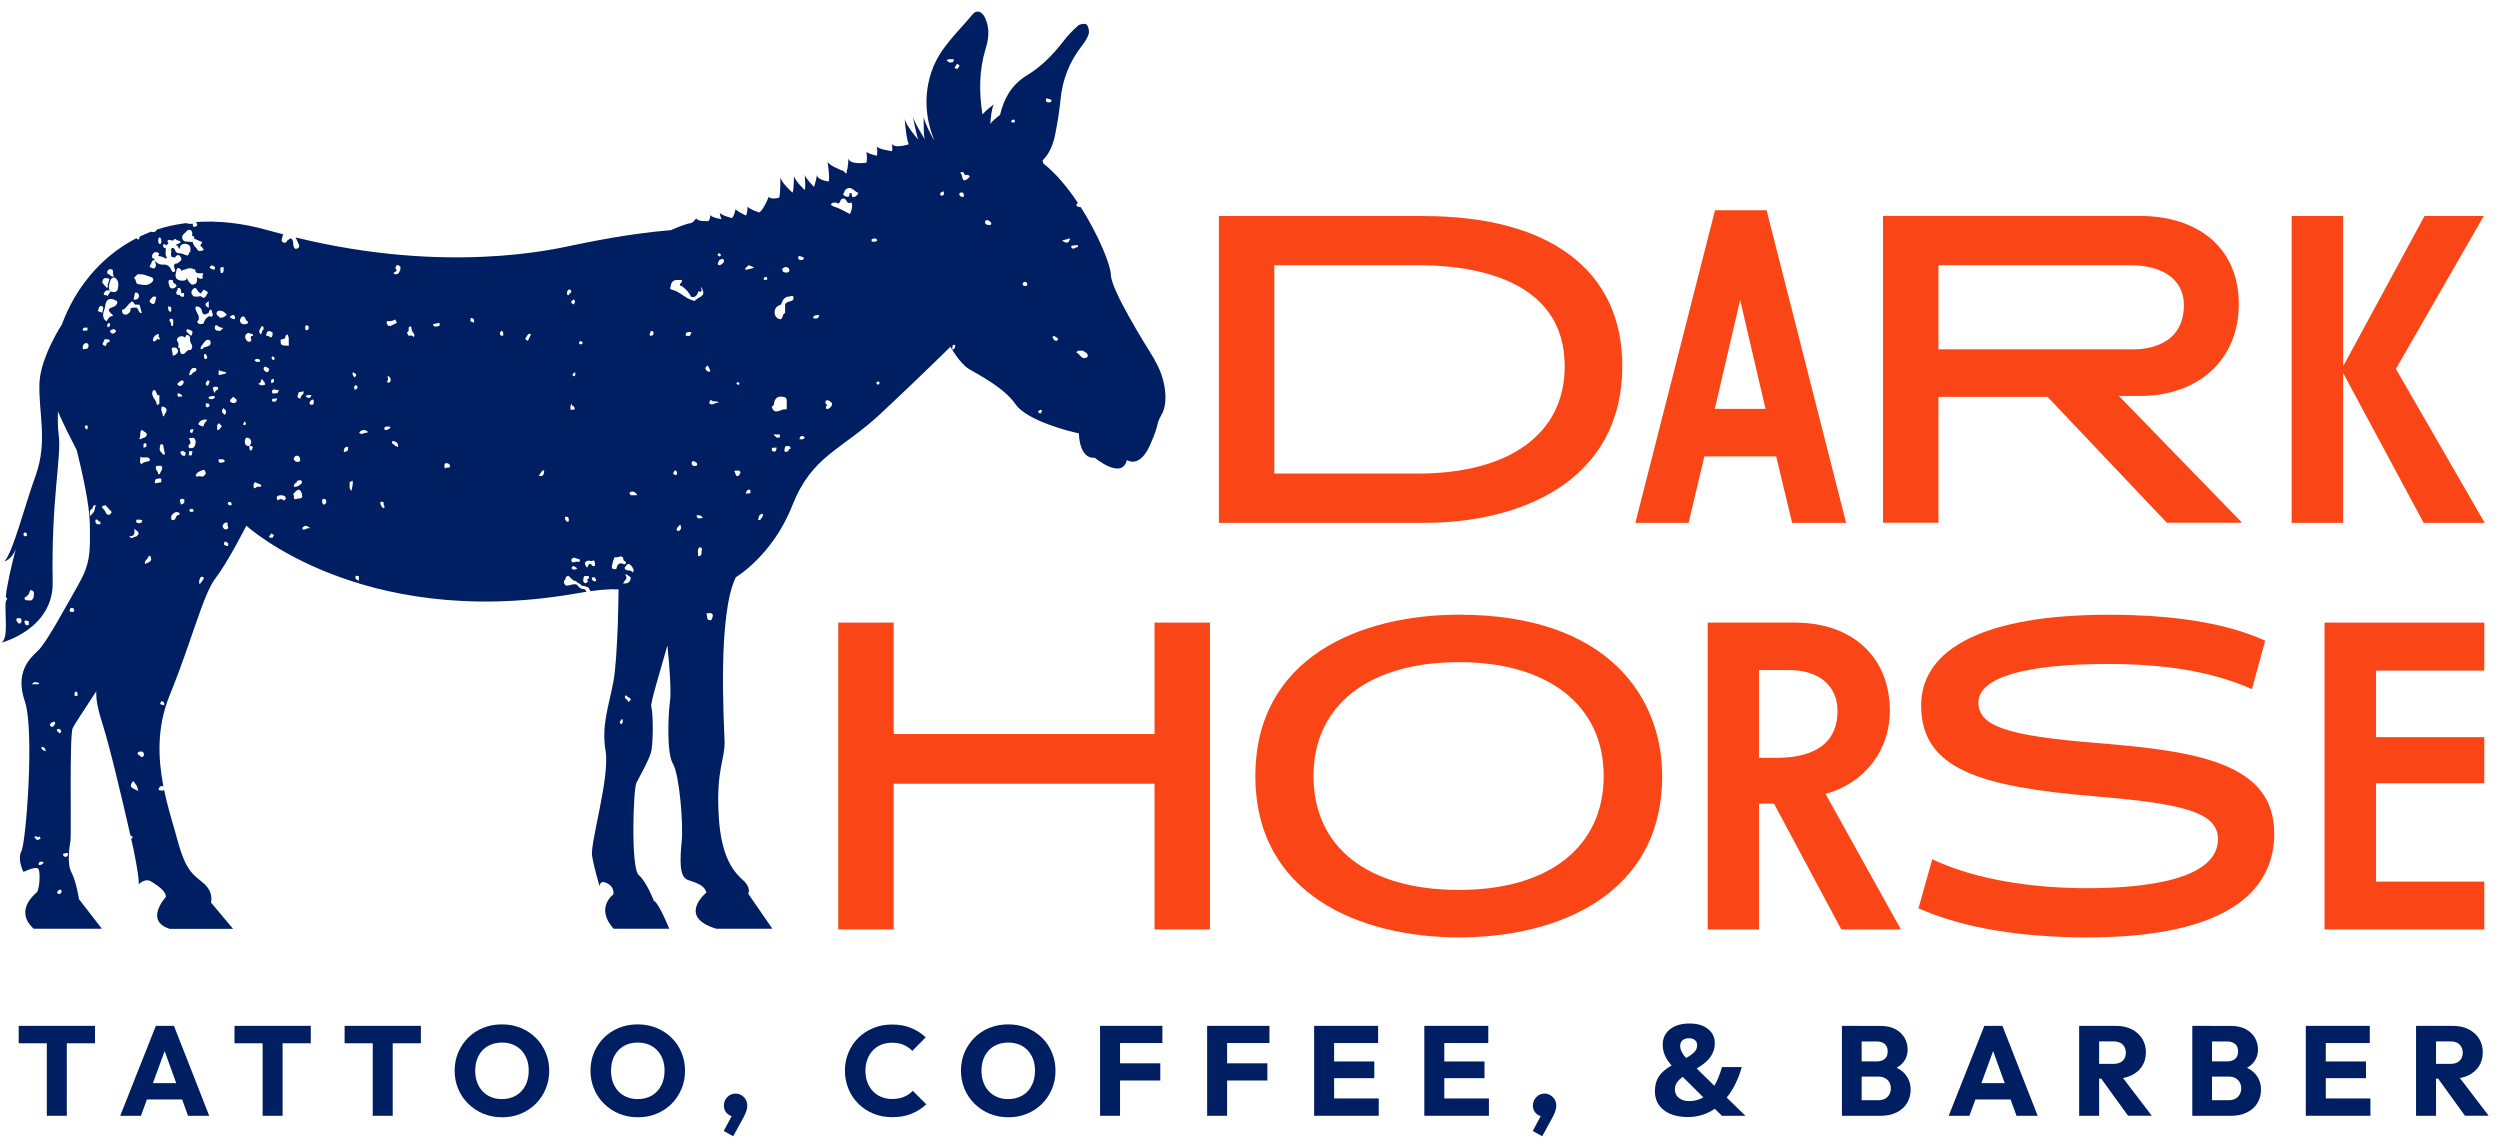 <svg xmlns="http://www.w3.org/2000/svg" width="159" height="73" viewBox="0 0 159 73" fill="none"><g clip-path="url(#clip0_3181_339)"><path d="M90.562 13.739H77.522V33.253H90.587C96.673 33.253 103.177 30.633 103.177 23.273C103.177 17.212 98.578 13.743 90.562 13.743V13.739ZM81.047 16.866H90.168C93.662 16.866 99.515 17.706 99.515 23.301C99.515 27.574 96.022 30.118 90.168 30.118H81.047V16.87V16.866Z" fill="#FA4616"></path><path d="M112.351 13.373H109.074L104.009 33.253H107.394L108.399 29.029H112.966L113.979 33.253H117.412L112.355 13.373H112.351ZM112.282 26.002H109.062L110.674 19.077L112.286 26.002H112.282Z" fill="#FA4616"></path><path d="M134.762 25.182H136.101C139.867 25.182 142.388 22.838 142.388 19.345C142.388 15.853 139.912 13.734 136.077 13.734H119.759V33.248H123.285V25.242H130.227L137.813 33.248H142.597L134.762 25.182ZM123.285 16.866H135.461C137.608 16.866 138.895 17.814 138.895 19.402C138.895 22.014 136.458 22.219 135.711 22.219H123.285V16.866Z" fill="#FA4616"></path><path d="M158.026 33.253H154.143L149.025 23.727V33.253H145.749V13.739H149.025V23.293L154.199 13.739H157.966L152.378 23.462L158.026 33.253Z" fill="#FA4616"></path><path d="M76.955 39.599V59.113H73.429V49.845H56.838V59.113H53.313V39.599H56.838V46.685H73.429V39.599H76.955Z" fill="#FA4616"></path><path d="M92.797 39.094C86.534 39.094 79.841 41.795 79.841 49.356C79.841 56.916 86.534 59.617 92.797 59.617C99.06 59.617 105.714 56.924 105.714 49.356C105.714 44.4 102.321 39.094 92.797 39.094ZM92.797 56.599C86.992 56.599 83.539 53.889 83.539 49.356C83.539 44.822 87.089 42.113 92.797 42.113C98.506 42.113 101.995 44.89 101.995 49.356C101.995 53.821 98.554 56.599 92.797 56.599Z" fill="#FA4616"></path><path d="M116.101 50.492C118.57 49.817 120.194 47.747 120.194 45.21C120.194 41.802 117.83 39.599 114.164 39.599H108.608V59.113H111.876V51.107H112.825L117.106 59.113H120.897L116.105 50.492H116.101ZM111.876 42.618H113.798C115.687 42.618 116.865 43.615 116.865 45.21C116.865 47.686 114.755 48.197 112.99 48.197H111.876V42.618Z" fill="#FA4616"></path><path d="M144.644 52.997C144.644 57.33 140.536 59.617 132.761 59.617C128.544 59.617 125.01 59.034 122.273 57.88L122.015 57.772L122.888 54.653L123.229 54.801C125.682 55.891 129.067 56.489 132.761 56.489C136.455 56.489 141.062 55.947 141.062 53.362C141.062 51.59 138.602 51.091 133.095 50.633C126.019 50.034 122.184 48.945 122.184 44.877C122.184 41.151 126.417 39.098 134.104 39.098C138.196 39.098 141.464 39.62 143.808 40.637L144.065 40.745L143.225 43.832L142.883 43.684C140.54 42.703 137.661 42.229 134.075 42.229C128.753 42.229 125.826 43.101 125.826 44.681C125.826 46.176 127.639 46.795 133.288 47.249C139.724 47.763 144.64 48.519 144.64 52.997H144.644Z" fill="#FA4616"></path><path d="M151.116 42.65V46.882H158.002V49.817H151.116V56.071H158.002V59.113H147.84V39.599H158.002V42.65H151.116Z" fill="#FA4616"></path><path d="M1.189 66.353V65.244H6.042V66.353H1.189ZM2.978 70.963V65.324H4.249V70.963H2.978Z" fill="#001E62"></path><path d="M7.646 70.963L9.913 65.244H11.063L13.306 70.963H11.959L10.243 66.216H10.705L8.964 70.963H7.646ZM8.932 69.926V68.889H12.052V69.926H8.932Z" fill="#001E62"></path><path d="M14.914 66.353V65.244H19.766V66.353H14.914ZM16.703 70.963V65.324H17.973V70.963H16.703Z" fill="#001E62"></path><path d="M21.917 66.353V65.244H26.769V66.353H21.917ZM23.706 70.963V65.324H24.976V70.963H23.706Z" fill="#001E62"></path><path d="M31.939 71.059C31.505 71.059 31.107 70.983 30.745 70.834C30.383 70.685 30.061 70.472 29.784 70.203C29.511 69.934 29.294 69.62 29.145 69.258C28.992 68.901 28.916 68.511 28.916 68.097C28.916 67.683 28.992 67.285 29.145 66.931C29.298 66.578 29.507 66.264 29.776 65.995C30.045 65.73 30.363 65.52 30.729 65.372C31.095 65.223 31.492 65.151 31.923 65.151C32.353 65.151 32.743 65.223 33.108 65.372C33.474 65.52 33.792 65.73 34.065 65.995C34.339 66.26 34.552 66.574 34.7 66.935C34.853 67.293 34.93 67.683 34.93 68.105C34.93 68.527 34.853 68.909 34.7 69.266C34.548 69.624 34.339 69.938 34.069 70.207C33.8 70.472 33.482 70.685 33.117 70.834C32.751 70.987 32.361 71.059 31.939 71.059ZM31.923 69.902C32.264 69.902 32.562 69.825 32.819 69.677C33.076 69.524 33.273 69.315 33.414 69.041C33.555 68.768 33.627 68.455 33.627 68.097C33.627 67.828 33.587 67.582 33.507 67.365C33.426 67.148 33.309 66.959 33.157 66.799C33.004 66.638 32.827 66.517 32.618 66.433C32.409 66.349 32.18 66.308 31.927 66.308C31.585 66.308 31.288 66.381 31.03 66.529C30.773 66.678 30.576 66.887 30.435 67.152C30.294 67.422 30.222 67.735 30.222 68.097C30.222 68.366 30.262 68.611 30.343 68.832C30.423 69.053 30.54 69.246 30.689 69.403C30.837 69.564 31.018 69.685 31.227 69.773C31.436 69.861 31.669 69.902 31.923 69.902Z" fill="#001E62"></path><path d="M40.578 71.059C40.143 71.059 39.745 70.983 39.383 70.834C39.022 70.685 38.7 70.472 38.423 70.203C38.149 69.934 37.932 69.62 37.784 69.258C37.635 68.897 37.554 68.511 37.554 68.097C37.554 67.683 37.631 67.285 37.784 66.931C37.936 66.574 38.145 66.264 38.415 65.995C38.684 65.73 39.002 65.52 39.367 65.372C39.733 65.223 40.131 65.151 40.561 65.151C40.992 65.151 41.382 65.223 41.747 65.372C42.113 65.52 42.431 65.73 42.704 65.995C42.977 66.26 43.191 66.574 43.339 66.935C43.492 67.293 43.568 67.683 43.568 68.105C43.568 68.519 43.492 68.909 43.339 69.266C43.187 69.624 42.977 69.938 42.708 70.207C42.439 70.472 42.121 70.685 41.755 70.834C41.389 70.987 41 71.059 40.578 71.059ZM40.561 69.902C40.903 69.902 41.201 69.825 41.458 69.677C41.715 69.524 41.912 69.315 42.053 69.041C42.194 68.768 42.266 68.455 42.266 68.097C42.266 67.828 42.226 67.582 42.145 67.365C42.065 67.148 41.948 66.959 41.796 66.799C41.643 66.638 41.466 66.517 41.257 66.433C41.048 66.349 40.819 66.308 40.565 66.308C40.224 66.308 39.926 66.381 39.669 66.529C39.412 66.678 39.215 66.887 39.074 67.152C38.933 67.422 38.861 67.735 38.861 68.097C38.861 68.366 38.901 68.611 38.981 68.832C39.062 69.053 39.178 69.246 39.327 69.403C39.476 69.564 39.657 69.685 39.866 69.773C40.075 69.861 40.308 69.902 40.561 69.902Z" fill="#001E62"></path><path d="M46.028 71.932L46.619 70.831L46.985 70.726C46.945 70.807 46.901 70.875 46.848 70.923C46.792 70.975 46.732 71 46.663 71C46.507 71 46.362 70.935 46.233 70.807C46.105 70.678 46.04 70.513 46.04 70.32C46.04 70.111 46.113 69.93 46.253 69.778C46.398 69.625 46.575 69.553 46.784 69.553C46.985 69.553 47.158 69.625 47.307 69.774C47.455 69.922 47.528 70.103 47.528 70.32C47.528 70.409 47.512 70.505 47.48 70.622C47.447 70.734 47.383 70.883 47.287 71.068L46.631 72.266L46.032 71.932H46.028Z" fill="#001E62"></path><path d="M56.743 71.052C56.316 71.052 55.919 70.98 55.557 70.831C55.191 70.683 54.873 70.474 54.6 70.204C54.327 69.935 54.114 69.621 53.965 69.26C53.816 68.898 53.736 68.512 53.736 68.098C53.736 67.684 53.812 67.294 53.965 66.936C54.117 66.579 54.327 66.265 54.596 66C54.865 65.735 55.183 65.53 55.549 65.381C55.914 65.232 56.308 65.16 56.734 65.16C57.189 65.16 57.591 65.232 57.945 65.377C58.298 65.522 58.608 65.723 58.873 65.976L58.021 66.836C57.868 66.675 57.687 66.547 57.474 66.454C57.261 66.362 57.016 66.318 56.734 66.318C56.485 66.318 56.256 66.358 56.051 66.442C55.842 66.527 55.665 66.647 55.517 66.804C55.368 66.961 55.251 67.15 55.167 67.371C55.082 67.592 55.042 67.837 55.042 68.098C55.042 68.359 55.082 68.613 55.167 68.834C55.251 69.055 55.368 69.244 55.517 69.4C55.665 69.557 55.842 69.678 56.051 69.766C56.26 69.855 56.485 69.895 56.734 69.895C57.028 69.895 57.281 69.851 57.494 69.758C57.711 69.666 57.896 69.541 58.053 69.376L58.913 70.237C58.64 70.49 58.322 70.691 57.969 70.835C57.615 70.98 57.205 71.052 56.743 71.052Z" fill="#001E62"></path><path d="M64.139 71.059C63.705 71.059 63.307 70.983 62.945 70.834C62.583 70.685 62.261 70.472 61.984 70.203C61.711 69.934 61.494 69.62 61.345 69.258C61.196 68.897 61.116 68.511 61.116 68.097C61.116 67.683 61.192 67.285 61.345 66.931C61.498 66.578 61.707 66.264 61.976 65.995C62.245 65.73 62.563 65.52 62.929 65.372C63.295 65.223 63.693 65.151 64.123 65.151C64.553 65.151 64.943 65.223 65.309 65.372C65.674 65.52 65.992 65.73 66.266 65.995C66.539 66.26 66.752 66.574 66.901 66.935C67.053 67.293 67.13 67.683 67.13 68.105C67.13 68.519 67.053 68.909 66.901 69.266C66.748 69.624 66.539 69.938 66.269 70.207C66 70.472 65.683 70.685 65.317 70.834C64.951 70.987 64.561 71.059 64.139 71.059ZM64.123 69.902C64.465 69.902 64.762 69.825 65.019 69.677C65.277 69.524 65.474 69.315 65.614 69.041C65.755 68.768 65.827 68.455 65.827 68.097C65.827 67.828 65.787 67.582 65.707 67.365C65.626 67.148 65.51 66.959 65.357 66.799C65.204 66.638 65.027 66.517 64.818 66.433C64.609 66.349 64.38 66.308 64.127 66.308C63.785 66.308 63.488 66.381 63.23 66.529C62.973 66.678 62.776 66.887 62.635 67.152C62.495 67.422 62.422 67.735 62.422 68.097C62.422 68.366 62.462 68.611 62.543 68.832C62.623 69.053 62.74 69.246 62.889 69.403C63.037 69.564 63.218 69.685 63.427 69.773C63.636 69.861 63.87 69.902 64.123 69.902Z" fill="#001E62"></path><path d="M69.964 70.963V65.244H71.234V70.963H69.964ZM70.937 66.337V65.244H73.928V66.337H70.937ZM70.937 68.72V67.627H73.795V68.72H70.937Z" fill="#001E62"></path><path d="M76.774 70.963V65.244H78.044V70.963H76.774ZM77.746 66.337V65.244H80.737V66.337H77.746ZM77.746 68.72V67.627H80.605V68.72H77.746Z" fill="#001E62"></path><path d="M83.579 70.963V65.244H84.85V70.963H83.579ZM84.552 66.337V65.244H87.648V66.337H84.552ZM84.552 68.572V67.51H87.406V68.572H84.552ZM84.552 70.963V69.862H87.688V70.963H84.552Z" fill="#001E62"></path><path d="M90.587 70.963V65.244H91.857V70.963H90.587ZM91.56 66.337V65.244H94.655V66.337H91.56ZM91.56 68.572V67.51H94.414V68.572H91.56ZM91.56 70.963V69.862H94.695V70.963H91.56Z" fill="#001E62"></path><path d="M97.481 71.932L98.072 70.831L98.438 70.726C98.397 70.807 98.353 70.875 98.301 70.923C98.245 70.975 98.184 71 98.116 71C97.959 71 97.814 70.935 97.686 70.807C97.557 70.678 97.493 70.513 97.493 70.32C97.493 70.111 97.565 69.93 97.706 69.778C97.851 69.625 98.028 69.553 98.237 69.553C98.438 69.553 98.611 69.625 98.759 69.774C98.908 69.922 98.98 70.103 98.98 70.32C98.98 70.409 98.964 70.505 98.932 70.622C98.9 70.734 98.836 70.883 98.739 71.068L98.084 72.266L97.485 71.932H97.481Z" fill="#001E62"></path><path d="M111.004 70.963H109.513L109.059 70.517C108.556 70.867 107.985 71.044 107.35 71.044C106.715 71.044 106.196 70.895 105.819 70.602C105.441 70.308 105.252 69.906 105.252 69.404C105.252 69.042 105.332 68.733 105.493 68.479C105.654 68.226 105.927 67.985 106.313 67.764C106.116 67.539 105.971 67.322 105.883 67.113C105.794 66.908 105.75 66.679 105.75 66.433C105.75 66.031 105.903 65.71 106.208 65.465C106.514 65.219 106.928 65.095 107.443 65.095C107.957 65.095 108.327 65.207 108.62 65.437C108.914 65.666 109.063 65.971 109.063 66.353C109.063 66.666 108.97 66.952 108.789 67.213C108.608 67.474 108.315 67.72 107.909 67.957L109.031 69.054C109.219 68.745 109.38 68.351 109.517 67.864H110.775C110.683 68.222 110.55 68.568 110.385 68.905C110.22 69.243 110.032 69.544 109.818 69.806L111.008 70.963H111.004ZM106.522 69.287C106.522 69.512 106.606 69.693 106.775 69.83C106.944 69.962 107.165 70.031 107.431 70.031C107.764 70.031 108.062 69.95 108.331 69.79L107.017 68.483C106.864 68.6 106.743 68.72 106.655 68.849C106.566 68.974 106.522 69.122 106.522 69.287ZM107.941 66.482C107.941 66.341 107.893 66.232 107.8 66.152C107.704 66.072 107.583 66.031 107.431 66.031C107.254 66.031 107.113 66.072 107.012 66.16C106.912 66.245 106.86 66.365 106.86 66.522C106.86 66.755 106.984 67.008 107.234 67.29C107.463 67.161 107.636 67.036 107.756 66.916C107.877 66.795 107.937 66.65 107.937 66.486L107.941 66.482Z" fill="#001E62"></path><path d="M117.147 70.963V65.244H118.401V70.963H117.147ZM118.12 70.963V69.974H119.467C119.716 69.974 119.909 69.902 120.049 69.757C120.19 69.613 120.258 69.432 120.258 69.223C120.258 69.078 120.226 68.945 120.162 68.833C120.098 68.72 120.005 68.632 119.889 68.568C119.772 68.503 119.631 68.471 119.462 68.471H118.116V67.507H119.354C119.563 67.507 119.736 67.454 119.864 67.35C119.993 67.245 120.057 67.085 120.057 66.867C120.057 66.65 119.993 66.498 119.864 66.393C119.736 66.289 119.563 66.236 119.354 66.236H118.116V65.248H119.599C119.965 65.248 120.279 65.316 120.536 65.449C120.793 65.585 120.986 65.766 121.123 65.991C121.255 66.216 121.324 66.469 121.324 66.747C121.324 67.097 121.211 67.394 120.982 67.639C120.753 67.88 120.419 68.049 119.977 68.142L120.009 67.712C120.488 67.804 120.861 67.989 121.123 68.27C121.384 68.552 121.517 68.897 121.517 69.307C121.517 69.621 121.44 69.902 121.288 70.155C121.135 70.409 120.914 70.606 120.624 70.75C120.335 70.895 119.989 70.967 119.583 70.967H118.116L118.12 70.963Z" fill="#001E62"></path><path d="M123.937 70.963L126.204 65.244H127.354L129.597 70.963H128.25L126.534 66.216H126.996L125.255 70.963H123.937ZM125.223 69.926V68.889H128.343V69.926H125.223Z" fill="#001E62"></path><path d="M132.234 70.963V65.244H133.505V70.963H132.234ZM133.207 68.604V67.663H134.413C134.667 67.663 134.864 67.599 135 67.47C135.137 67.342 135.205 67.165 135.205 66.944C135.205 66.739 135.137 66.57 135.004 66.433C134.872 66.297 134.675 66.232 134.421 66.232H133.207V65.244H134.57C134.948 65.244 135.282 65.316 135.567 65.457C135.853 65.601 136.078 65.798 136.238 66.052C136.399 66.305 136.48 66.598 136.48 66.928C136.48 67.261 136.399 67.555 136.238 67.808C136.078 68.057 135.848 68.254 135.559 68.395C135.266 68.535 134.924 68.604 134.53 68.604H133.211H133.207ZM135.346 70.963L133.565 68.499L134.731 68.182L136.853 70.959H135.346V70.963Z" fill="#001E62"></path><path d="M139.43 70.963V65.244H140.684V70.963H139.43ZM140.403 70.963V69.974H141.75C141.999 69.974 142.192 69.902 142.333 69.757C142.473 69.613 142.542 69.432 142.542 69.223C142.542 69.078 142.51 68.945 142.445 68.833C142.381 68.72 142.288 68.632 142.172 68.568C142.055 68.503 141.915 68.471 141.746 68.471H140.399V67.507H141.637C141.846 67.507 142.019 67.454 142.148 67.35C142.276 67.245 142.341 67.085 142.341 66.867C142.341 66.65 142.276 66.498 142.148 66.393C142.019 66.289 141.846 66.236 141.637 66.236H140.399V65.248H141.882C142.248 65.248 142.562 65.316 142.819 65.449C143.076 65.585 143.269 65.766 143.406 65.991C143.539 66.216 143.607 66.469 143.607 66.747C143.607 67.097 143.494 67.394 143.265 67.639C143.036 67.884 142.702 68.049 142.26 68.142L142.292 67.712C142.771 67.804 143.145 67.989 143.406 68.27C143.667 68.552 143.8 68.897 143.8 69.307C143.8 69.621 143.724 69.902 143.571 70.155C143.418 70.409 143.197 70.606 142.907 70.75C142.618 70.895 142.272 70.967 141.866 70.967H140.399L140.403 70.963Z" fill="#001E62"></path><path d="M146.649 70.963V65.244H147.92V70.963H146.649ZM147.622 66.337V65.244H150.718V66.337H147.622ZM147.622 68.572V67.51H150.476V68.572H147.622ZM147.622 70.963V69.862H150.758V70.963H147.622Z" fill="#001E62"></path><path d="M153.661 70.963V65.244H154.931V70.963H153.661ZM154.633 68.604V67.663H155.84C156.093 67.663 156.29 67.599 156.426 67.47C156.563 67.342 156.631 67.165 156.631 66.944C156.631 66.739 156.563 66.57 156.43 66.433C156.298 66.297 156.101 66.232 155.848 66.232H154.633V65.244H155.996C156.374 65.244 156.708 65.316 156.993 65.457C157.279 65.601 157.504 65.798 157.665 66.052C157.825 66.305 157.906 66.598 157.906 66.928C157.906 67.257 157.825 67.555 157.665 67.808C157.504 68.057 157.275 68.254 156.985 68.395C156.692 68.535 156.35 68.604 155.956 68.604H154.638H154.633ZM156.772 70.963L154.991 68.499L156.157 68.182L158.28 70.959H156.772V70.963Z" fill="#001E62"></path><path d="M73.449 22.899C72.733 21.733 70.659 18.426 70.651 17.465C70.635 16.858 69.875 14.961 68.737 13.176H68.729C68.624 13.148 68.464 13.192 68.464 12.999C68.492 12.963 68.524 12.927 68.552 12.903C67.909 11.934 67.157 11.026 66.357 10.399L66.305 10.206C66.755 9.772 66.968 9.201 67.101 8.59C67.25 7.851 67.374 7.099 67.447 6.359C67.563 5.081 68.01 3.944 68.797 2.927C68.974 2.698 69.159 2.44 69.24 2.159C69.292 1.982 69.232 1.693 69.107 1.56C69.019 1.48 68.673 1.524 68.552 1.641C68.207 1.942 67.889 2.284 67.615 2.645C66.952 3.502 66.213 4.249 65.288 4.808C64.327 5.399 63.849 6.271 63.603 7.304C63.322 7.525 63.049 7.746 62.984 7.895C62.984 7.895 63.029 6.978 63.206 6.641C63.133 6.693 62.711 7.011 62.482 7.276C62.269 5.889 62.261 4.514 62.675 3.14C62.888 2.461 62.964 1.789 62.647 1.13C62.454 0.716 62.108 0.592 61.843 0.929C60.918 2.051 59.788 3.039 59.282 4.45C58.751 5.941 58.832 7.412 59.386 8.843V8.888C59.386 8.888 58.804 7.83 58.743 7.425C58.743 7.758 58.743 8.687 58.816 8.855C58.743 8.739 58.181 7.83 58.056 7.437C58.128 7.782 58.329 8.735 58.402 8.884C58.321 8.787 57.642 8.011 57.537 7.569C57.566 7.939 57.662 8.936 57.803 9.173C57.803 9.173 56.85 9.49 56.745 9.129V9.615C56.745 9.615 55.829 9.499 55.764 9.298C55.781 9.394 55.825 9.756 55.764 9.904C55.764 9.904 55.145 9.772 55.101 9.631C55.117 9.712 55.173 10.117 55.101 10.347C55.101 10.347 54.032 10.507 53.956 10.073C53.956 10.073 53.956 10.7 53.839 10.901C53.847 10.917 53.847 10.945 53.855 10.962C53.871 11.022 53.811 11.042 53.767 11.006C53.722 10.978 53.706 10.933 53.67 10.889C53.389 10.785 52.725 10.511 52.629 10.282C52.665 10.511 52.778 11.243 52.709 11.544C52.709 11.544 51.994 11.464 51.958 11.13C51.958 11.13 51.869 11.677 51.765 11.882C51.765 11.882 51.21 11.319 51.182 11.114C51.182 11.231 51.254 11.926 51.182 12.083C51.182 12.083 50.494 11.448 50.494 11.146C50.494 11.146 50.502 12.151 50.398 12.248C50.398 12.248 49.63 11.56 49.63 11.251C49.63 11.251 49.646 12.477 49.541 12.581C49.541 12.581 48.987 12.722 48.898 12.501C48.898 12.501 48.589 13.313 48.291 13.514C48.291 13.514 47.568 13.285 47.552 13.116C47.552 13.116 47.544 13.53 47.447 13.707C47.447 13.707 46.804 13.417 46.784 13.285C46.784 13.285 46.711 13.735 46.547 13.868C46.547 13.868 45.831 13.691 45.771 13.514C45.771 13.514 45.815 13.876 45.911 13.936C45.911 13.936 45.26 13.864 45.188 13.663C45.188 13.663 45.16 13.996 45.055 14.06C45.055 14.06 44.368 14.113 44.279 13.884C44.279 13.884 44.034 14.237 43.865 14.201C43.805 14.201 43.274 14.362 42.675 14.635C39.833 14.88 37.433 15.403 36.501 15.588C35.282 15.845 28.452 17.465 18.8 15.101C18.889 15.262 18.941 15.435 19.029 15.596C19.046 15.765 18.941 15.809 18.808 15.833C18.527 15.692 18.772 15.294 18.491 15.154C18.419 15.198 18.35 15.242 18.278 15.286C18.226 15.411 18.117 15.487 17.996 15.411C17.88 15.339 17.908 15.198 17.96 15.085C17.976 15.057 17.976 15.025 17.976 14.989C17.992 14.961 18.004 14.929 18.02 14.901C17.711 14.82 17.422 14.752 17.112 14.663C15.383 14.169 13.82 14.02 12.409 14.125C12.533 14.141 12.541 14.241 12.541 14.346C12.284 14.523 12.26 14.39 12.26 14.221C12.187 14.237 12.119 14.249 12.047 14.237C11.966 14.209 11.878 14.201 11.802 14.193C11.15 14.282 10.531 14.414 9.956 14.607V14.635C9.868 14.776 9.755 14.776 9.623 14.74L9.615 14.732C9.369 14.828 9.128 14.933 8.891 15.041C8.883 15.122 8.839 15.19 8.795 15.254C8.758 15.218 8.722 15.182 8.678 15.15C6.322 16.36 4.742 18.442 3.938 20.628C3.4 21.492 2.543 23.08 2.507 24.43C2.455 26.267 3.038 28.084 2.278 30.21C1.518 32.329 0.823 35.134 0.284 35.697C0.284 35.697 0.726 35.608 1.008 34.921C0.972 35.054 0.654 36.199 0.425 37.489C0.397 37.658 0.381 37.835 0.373 38.008C0.566 38.024 0.373 38.177 0.365 38.265V38.281C0.365 38.281 0.365 38.297 0.381 38.309C0.373 38.309 0.365 38.318 0.352 38.318C0.324 39.463 0.521 40.576 0.095 40.874C0.095 40.874 3.412 40.018 3.351 37.011C3.247 31.746 3.934 29.001 3.729 27.618C3.677 27.22 3.669 26.701 3.685 26.171C4.011 26.922 4.445 27.795 4.883 28.639C5.229 30.034 5.687 32.071 5.711 33.261C5.747 35.203 5.747 35.862 4.927 37.285C4.107 38.715 2.961 40.874 2.403 41.396C1.84 41.915 0.956 42.799 1.583 44.616C2.202 46.441 1.655 53.595 1.362 54.134C1.08 54.672 1.494 55.456 1.494 55.456C1.494 55.456 2.234 55.094 2.419 55.235C2.596 55.376 2.515 56.594 2.338 56.754C2.153 56.923 0.919 57.936 2.137 59.066H6.479L5.024 57.188C5.024 57.188 4.847 56.051 4.545 55.484C4.244 54.922 4.421 53.816 4.485 53.455C4.545 53.093 4.405 46.742 4.626 46.3C4.766 46.019 5.534 44.881 6.125 43.961C6.097 44.471 6.222 45.118 6.531 46.079C7.01 47.57 7.89 51.352 8.296 53.137C8.376 53.165 8.465 53.225 8.429 53.278C8.421 53.314 8.384 53.33 8.34 53.35C8.429 53.712 8.481 53.969 8.501 54.057C8.598 54.56 8.891 56.007 8.811 56.256C8.811 56.256 9.201 55.814 9.615 56.063C10.021 56.32 10.551 56.654 10.551 57.044C10.551 57.044 9.148 58.559 10.796 59.074H14.821L13.418 57.398C13.418 57.398 13.611 56.77 12.983 56.208C12.356 55.645 11.838 55.52 11.271 53.374C11.042 52.51 10.68 51.433 10.435 50.223C10.374 50.327 10.222 50.275 10.073 50.231C10.117 50.098 10.161 49.958 10.346 50.002H10.39C10.057 48.266 9.956 46.28 10.78 44.25C12.22 40.713 12.915 37.791 13.711 36.77C14.495 35.745 15.669 33.434 15.669 33.434C15.669 33.434 22.869 40.042 36.368 37.791C36.649 37.747 36.975 37.687 37.313 37.634C37.284 37.606 37.268 37.582 37.24 37.546C37.232 37.518 37.212 37.493 37.204 37.473H37.176C36.963 37.473 36.806 37.369 36.702 37.192C36.649 37.164 36.585 37.156 36.533 37.156C36.348 37.156 36.171 37.273 35.978 37.236C35.873 37.12 35.801 36.999 35.95 36.858C35.966 36.734 36.01 36.629 36.163 36.629C36.312 36.754 36.42 36.939 36.629 36.963C36.673 36.991 36.71 37.015 36.734 37.059C36.786 37.088 36.85 37.112 36.911 37.148C36.991 37.317 37.192 37.228 37.309 37.333C37.309 37.333 37.389 37.325 37.413 37.361C37.457 37.433 37.502 37.493 37.546 37.554C37.53 37.57 37.51 37.59 37.493 37.606C38.068 37.526 38.696 37.457 39.339 37.481C39.339 37.924 39.323 38.715 39.294 39.608C39.303 39.616 39.31 39.624 39.31 39.644C39.31 39.652 39.294 39.652 39.294 39.66C39.242 41.019 39.162 42.578 39.005 43.39C38.696 45.014 38.245 46.123 38.519 47.791C38.784 49.451 37.53 53.631 37.654 54.415C37.779 55.199 38.129 56.349 38.129 56.349C38.129 56.349 38.173 56.039 38.41 56.103C38.639 56.164 39.073 56.349 39.009 56.887C39.009 56.887 37.827 57.735 39.025 59.066H42.563C42.563 59.066 41.911 57.434 41.582 57.285C41.582 57.285 41.124 56.075 40.621 55.653C40.119 55.231 40.267 50.203 40.48 49.777C40.693 49.363 41.264 48.366 41.405 47.843C41.546 47.333 41.554 45.428 41.421 44.95C41.361 44.692 41.923 42.92 42.446 41.051C42.595 42.409 42.691 44.057 42.615 44.572C42.498 45.392 42.386 47.908 42.8 48.575C43.206 49.246 43.471 52.413 43.355 53.523C43.25 54.636 43.186 55.762 43.733 55.959C44.287 56.151 44.782 56.276 44.931 56.763C44.931 56.763 43.033 58.298 45.55 59.066H49.123L47.588 56.843C47.588 56.843 47.793 56.473 47.286 56.007C46.78 55.541 45.855 54.7 45.706 51.819C45.546 48.933 46.12 48.261 46.084 47.136C46.048 46.007 45.626 39.081 46.8 36.71C46.8 36.71 49.139 35.335 50.39 32.148C51.652 28.964 53.485 28.655 56.002 26.316C58.514 23.968 60.448 22.055 60.448 22.055C60.448 22.055 61.023 23.096 61.622 23.466C62.221 23.828 63.853 24.648 64.584 25.705C65.308 26.774 68.182 27.485 68.617 27.558C68.617 27.558 68.624 29.206 69.621 29.109C69.621 29.109 71.358 30.556 71.668 29.258C71.668 29.258 72.464 29.833 73.143 28.305C73.814 26.79 73.461 27.107 73.883 26.356C74.317 25.616 74.156 24.073 73.433 22.907L73.449 22.899ZM66.611 6.263C66.707 6.279 66.795 6.323 66.876 6.359C66.868 6.464 66.832 6.52 66.751 6.508C66.663 6.508 66.538 6.536 66.522 6.392C66.514 6.331 66.514 6.231 66.611 6.259V6.263ZM1.305 39.644C1.305 39.644 1.225 39.66 1.189 39.66C1.136 39.556 0.943 39.483 1.092 39.314C1.165 39.314 1.233 39.322 1.313 39.322C1.394 39.427 1.394 39.535 1.305 39.64V39.644ZM1.498 33.981C1.506 33.812 1.615 33.864 1.699 33.908C1.699 33.968 1.707 34.033 1.707 34.093C1.611 34.109 1.494 34.137 1.494 33.977L1.498 33.981ZM1.832 39.761C1.76 39.761 1.699 39.752 1.631 39.752C1.603 39.672 1.534 39.568 1.558 39.515C1.619 39.391 1.743 39.523 1.832 39.499V39.764V39.761ZM2.141 37.968C2.113 38.092 2.045 38.173 1.928 38.197C1.804 38.153 1.627 38.233 1.567 38.092C1.514 37.968 1.699 37.968 1.735 37.879C1.868 37.799 1.868 37.65 1.928 37.526C2.238 37.562 2.149 37.783 2.141 37.968ZM5.566 20.837C5.566 20.898 5.558 20.962 5.558 21.022C5.462 21.022 5.365 21.03 5.269 21.03C5.241 20.765 5.438 20.853 5.57 20.837H5.566ZM5.55 27.296C5.55 27.296 5.498 27.304 5.47 27.312C5.442 27.252 5.41 27.18 5.382 27.119C5.514 26.995 5.583 27.031 5.583 27.208C5.566 27.236 5.554 27.268 5.546 27.296H5.55ZM5.603 22.099C5.603 22.099 5.575 22.143 5.566 22.172C5.434 22.164 5.189 22.349 5.277 21.995H5.269C5.341 21.854 5.438 21.766 5.595 21.862C5.639 21.942 5.647 22.023 5.603 22.099ZM2.471 43.43C2.471 43.43 2.487 43.466 2.487 43.474C2.479 43.49 2.471 43.502 2.451 43.519H2.037C2.153 43.306 2.318 43.402 2.471 43.43ZM2.367 53.434C2.306 53.374 2.19 53.278 2.19 53.242C2.25 53.125 2.358 53.242 2.447 53.242C2.483 53.189 2.519 53.197 2.543 53.242C2.551 53.278 2.572 53.314 2.58 53.346C2.507 53.374 2.439 53.406 2.367 53.434ZM2.455 55.014C2.455 54.733 2.616 54.785 2.789 54.845C2.708 54.978 2.604 55.03 2.455 55.014ZM2.624 47.55C2.624 47.55 2.668 47.498 2.684 47.498C2.833 47.526 2.885 47.622 2.913 47.779C2.752 47.727 2.648 47.683 2.624 47.55ZM3.171 46.131C3.207 45.954 3.339 45.91 3.496 45.902C3.496 45.946 3.504 45.99 3.504 46.043C3.416 46.139 3.355 46.36 3.171 46.131ZM3.733 46.36C3.814 46.368 3.882 46.421 3.894 46.509C3.902 46.545 3.85 46.589 3.806 46.65C3.733 46.577 3.657 46.545 3.621 46.473C3.593 46.421 3.649 46.34 3.737 46.356L3.733 46.36ZM3.741 56.859C3.661 56.843 3.617 56.779 3.653 56.71C3.669 56.658 3.733 56.606 3.794 56.586C3.874 56.557 3.926 56.622 3.918 56.702C3.902 56.791 3.846 56.863 3.741 56.863V56.859ZM4.163 54.487C4.031 54.495 4.003 54.399 4.023 54.286C4.119 54.323 4.216 54.182 4.324 54.279C4.324 54.395 4.308 54.492 4.163 54.492V54.487ZM4.445 38.9C4.417 38.768 4.437 38.655 4.606 38.663C4.65 38.663 4.73 38.76 4.722 38.796C4.706 39.001 4.553 38.9 4.449 38.9H4.445ZM4.815 44.262C4.666 44.246 4.762 44.077 4.771 43.981C4.823 43.989 4.867 44.009 4.919 44.025C4.919 44.121 5 44.298 4.815 44.262ZM17.739 24.812C17.711 24.885 17.679 24.945 17.643 25.005C17.538 25.005 17.43 25.021 17.333 25.033V25.005C17.333 25.005 17.289 24.925 17.297 24.873C17.341 24.768 17.422 24.732 17.526 24.792C17.598 24.8 17.667 24.8 17.739 24.808V24.812ZM17.253 24.37C17.245 24.254 17.192 24.105 17.401 24.097C17.474 24.258 17.418 24.342 17.253 24.37ZM17.466 22.819C17.438 22.891 17.385 22.935 17.325 22.871C17.289 22.835 17.265 22.746 17.281 22.71C17.317 22.63 17.385 22.694 17.442 22.718C17.45 22.754 17.458 22.791 17.47 22.815L17.466 22.819ZM17.341 21.151C17.325 21.267 17.369 21.396 17.224 21.468C17.136 21.408 17.048 21.336 16.923 21.352C16.951 21.07 17.072 20.962 17.337 21.151H17.341ZM16.714 20.729C16.774 20.833 16.802 20.942 16.686 21.03C16.658 21.11 16.634 21.191 16.605 21.267C16.509 21.223 16.489 21.135 16.481 21.038C16.569 20.95 16.553 20.781 16.71 20.729H16.714ZM16.28 22.827C16.368 22.843 16.493 22.799 16.545 22.923C16.545 22.939 16.529 22.996 16.509 23.004C16.384 23.04 16.272 23.032 16.191 22.915C16.22 22.887 16.244 22.855 16.28 22.827ZM14.648 20.118C14.809 19.993 14.921 19.985 14.957 20.222C14.949 20.25 14.929 20.266 14.921 20.295C14.805 20.311 14.728 20.25 14.648 20.19C14.62 20.174 14.611 20.162 14.62 20.146C14.628 20.13 14.636 20.118 14.648 20.118ZM14.206 16.979C14.234 17.103 14.242 17.236 14.177 17.348C14.125 17.356 14.081 17.364 14.037 17.364C14.073 17.232 13.86 16.987 14.206 16.975V16.979ZM13.976 19.756C14.049 19.772 14.117 19.792 14.189 19.8C14.27 19.86 14.35 19.933 14.419 19.993C14.33 20.154 14.173 20.206 14.005 20.214C13.944 20.162 13.888 20.098 13.82 20.053C13.812 20.037 13.803 20.017 13.783 20.001C13.747 19.832 13.828 19.772 13.976 19.756ZM14.322 26.4C14.145 26.284 14.033 26.163 14.206 25.958C14.242 25.994 14.278 26.03 14.322 26.054C14.402 26.159 14.402 26.267 14.306 26.364L14.322 26.4ZM14.322 23.763C14.181 23.799 14.049 23.836 13.908 23.86V23.55C14.005 23.578 14.109 23.611 14.21 23.639C14.27 23.647 14.334 23.667 14.394 23.675C14.378 23.703 14.35 23.735 14.334 23.763H14.326H14.322ZM13.812 20.701C13.928 20.797 14.049 20.849 14.201 20.861C14.141 20.922 14.069 20.986 14.008 21.046C13.796 21.046 13.611 21.018 13.675 20.729C13.719 20.684 13.763 20.676 13.816 20.701H13.812ZM13.486 16.87C13.546 16.914 13.619 16.95 13.679 16.987C13.663 17.296 13.494 17.083 13.377 17.075C13.281 16.934 13.422 16.926 13.482 16.874L13.486 16.87ZM13.381 19.684C13.498 19.712 13.478 19.816 13.498 19.905C13.55 19.977 13.55 20.053 13.49 20.126C13.43 20.154 13.365 20.142 13.313 20.098C13.1 20.222 12.995 20.363 12.959 20.556C12.871 20.616 12.774 20.628 12.67 20.6C12.598 20.564 12.537 20.52 12.553 20.423C12.686 20.343 12.642 20.21 12.634 20.09C12.589 19.973 12.509 19.869 12.465 19.744C12.437 19.663 12.405 19.575 12.457 19.499C12.658 19.463 12.803 19.587 12.835 19.764C12.907 20.118 13.092 20.001 13.277 19.889C13.277 19.86 13.285 19.828 13.293 19.8C13.329 19.764 13.353 19.72 13.381 19.684ZM13.188 24.201C13.365 24.193 13.349 24.282 13.285 24.386C13.257 24.555 13.197 24.587 13.084 24.447C13.068 24.342 13.144 24.278 13.188 24.201ZM13.02 22.835C13.02 22.835 12.991 22.754 12.975 22.71C12.983 22.65 12.967 22.533 12.991 22.525C13.096 22.473 13.132 22.586 13.16 22.65C13.213 22.767 13.16 22.843 13.02 22.835ZM12.871 22.216C12.871 22.216 12.799 22.2 12.754 22.188C12.746 22.011 12.903 21.922 12.975 21.782C13.02 21.721 13.072 21.657 13.152 21.621C13.213 21.605 13.269 21.605 13.329 21.629C13.345 21.645 13.357 21.657 13.373 21.673C13.514 22.151 12.959 21.955 12.871 22.212V22.216ZM12.035 23.864C12.043 23.687 12.095 23.53 12.236 23.414C12.308 23.414 12.384 23.398 12.457 23.398C12.509 23.486 12.517 23.566 12.421 23.635C12.236 23.635 12.22 23.892 12.031 23.864H12.035ZM12.308 27.296C12.28 27.369 12.264 27.445 12.236 27.526C12.035 27.534 12.059 27.437 12.131 27.304C12.191 27.304 12.248 27.296 12.308 27.296ZM11.303 24.491C11.303 24.491 11.295 24.41 11.295 24.374C11.375 24.314 11.456 24.258 11.532 24.197C11.665 24.189 11.717 24.25 11.665 24.374C11.584 24.535 11.472 24.595 11.303 24.491ZM11.604 25.214C11.472 25.198 11.227 25.347 11.303 25.013C11.444 25.021 11.548 25.074 11.604 25.214ZM10.986 22.614C10.986 22.614 10.977 22.541 10.977 22.517C11.006 22.357 10.732 22.023 11.198 22.119C11.295 22.192 11.359 22.28 11.315 22.401C11.235 22.517 11.138 22.614 10.989 22.614H10.986ZM11.002 18.345C10.744 18.361 10.78 18.144 10.72 18C10.712 17.947 10.72 17.903 10.728 17.859C10.744 17.831 10.764 17.815 10.772 17.799C10.845 17.799 10.913 17.799 10.986 17.807C10.986 17.895 11.002 17.983 11.09 18.028C11.275 18.124 11.259 18.221 11.09 18.317C11.062 18.317 11.03 18.333 11.002 18.345ZM11.283 18.329C11.283 18.329 11.371 18.321 11.416 18.313C11.532 18.401 11.512 18.526 11.532 18.647C11.584 18.639 11.649 18.639 11.709 18.639C11.709 18.719 11.709 18.86 11.681 18.868C11.576 18.904 11.468 18.852 11.408 18.743C11.371 18.751 11.335 18.759 11.303 18.759C11.058 18.627 11.355 18.47 11.287 18.325L11.283 18.329ZM11.528 17.851C11.01 17.77 11.182 17.417 11.239 17.119C11.363 16.979 11.44 17.075 11.52 17.163C11.564 17.147 11.46 17.304 11.572 17.208C11.677 17.127 11.83 17.163 11.926 17.075H12.015C12.015 17.075 12.031 17.075 12.043 17.059C12.103 17.067 12.175 17.075 12.236 17.075C12.288 17.147 12.396 17.103 12.437 17.18C12.437 17.208 12.429 17.24 12.421 17.276C12.501 17.364 12.589 17.381 12.686 17.381C12.766 17.381 12.855 17.372 12.931 17.381C12.915 17.453 12.887 17.513 12.871 17.581C12.899 17.598 12.907 17.626 12.899 17.654C12.899 17.69 12.891 17.698 12.883 17.698C12.794 17.758 12.714 17.726 12.626 17.682C12.589 17.666 12.565 17.638 12.537 17.602C12.537 17.839 12.573 18.104 12.204 18.104C12.027 17.988 11.93 17.823 11.87 17.638C11.878 17.674 11.878 17.71 11.87 17.734C11.79 17.875 11.657 17.839 11.536 17.851H11.528ZM11.926 20.922C12.023 20.966 12.127 21.01 12.236 21.054C12.22 21.151 12.264 21.275 12.147 21.356C12.067 21.283 11.998 21.215 11.926 21.155C11.83 21.074 11.822 21.006 11.926 20.926V20.922ZM13.277 19.579C13.011 19.447 12.987 19.306 13.277 19.165V19.579ZM13.225 18.619C13.144 18.723 13.12 18.876 12.979 18.936C12.919 18.944 12.863 18.92 12.819 18.876C12.81 18.86 12.803 18.848 12.79 18.84C12.746 18.84 12.694 18.848 12.65 18.848C12.553 18.892 12.437 18.84 12.34 18.864C12.111 18.687 12.119 18.502 12.348 18.325C12.384 18.325 12.409 18.325 12.445 18.317C12.561 18.434 12.605 18.598 12.77 18.663C12.831 18.582 12.895 18.494 12.955 18.418C13.044 18.49 13.176 18.498 13.221 18.619H13.225ZM11.592 15.021C11.637 14.88 11.785 14.828 11.858 14.712C11.918 14.639 11.998 14.595 12.103 14.623C12.183 14.651 12.2 14.72 12.228 14.792C12.228 14.864 12.228 14.941 12.22 15.021C12.292 14.985 12.324 15.021 12.352 15.081C12.344 15.118 12.344 15.142 12.352 15.178C12.529 15.25 12.698 15.327 12.863 15.399C12.827 15.515 12.634 15.612 12.863 15.733C12.899 15.785 12.935 15.849 12.967 15.901C12.819 15.93 12.642 16.07 12.525 15.829C12.453 15.733 12.364 15.66 12.312 15.556C12.284 15.52 12.276 15.475 12.268 15.423V15.395C12.119 15.387 11.978 15.367 11.826 15.359C11.677 15.375 11.552 15.198 11.597 15.013H11.588L11.592 15.021ZM10.153 15.081C10.302 15.198 10.258 15.347 10.242 15.495C10.214 15.495 10.19 15.511 10.161 15.524C10.029 15.443 10.073 15.31 10.065 15.19C10.093 15.154 10.125 15.118 10.153 15.085V15.081ZM8.714 17.473C8.787 17.429 8.855 17.429 8.915 17.457C8.951 17.457 8.988 17.449 9.02 17.441C9.221 17.469 9.398 17.565 9.595 17.618C9.755 17.662 9.796 17.778 9.691 17.919C9.619 18 9.53 18.044 9.446 18.088C9.349 18.124 9.253 18.132 9.156 18.124C9.112 18.124 9.068 18.116 9.016 18.108C8.911 18.072 8.787 18.1 8.69 18.028C8.654 17.923 8.618 17.827 8.585 17.718C8.557 17.71 8.533 17.71 8.505 17.69C8.577 17.618 8.646 17.549 8.718 17.477L8.714 17.473ZM9.233 28.181C9.233 28.181 9.321 28.233 9.321 28.269C9.337 28.418 9.249 28.474 9.12 28.462C9.128 28.446 9.128 28.426 9.128 28.402C9.128 28.313 9.092 28.209 9.233 28.181ZM9.293 27.747C9.293 27.747 9.241 27.799 9.205 27.819C9.108 27.855 9.012 27.891 8.903 27.935C8.867 27.919 8.859 27.899 8.859 27.875C8.867 27.859 8.875 27.839 8.895 27.839C8.955 27.678 8.867 27.477 9.012 27.337C9.108 27.409 9.205 27.469 9.301 27.538C9.317 27.554 9.329 27.574 9.337 27.582C9.345 27.642 9.329 27.698 9.293 27.75V27.747ZM8.895 33.056C9.064 33.04 9.08 33.108 8.992 33.241C8.963 33.249 8.931 33.257 8.903 33.277C8.807 33.261 8.666 33.293 8.658 33.153C8.658 32.984 8.807 33.064 8.895 33.056ZM9 29.527C8.839 29.411 8.939 29.246 8.919 29.105C8.927 29.045 8.963 29.033 9.008 29.089H9.209C9.357 29.089 9.534 29.061 9.534 29.302C9.357 29.39 9.128 29.346 8.996 29.531L9 29.527ZM8.585 18.622C8.69 18.57 8.762 18.639 8.823 18.719C8.851 18.791 8.859 18.852 8.815 18.92C8.77 19.024 8.682 19.053 8.577 19.061H8.533L8.497 19.053C8.525 18.912 8.549 18.763 8.585 18.619V18.622ZM6.821 17.248C6.901 17.115 7.006 17.079 7.146 17.151C7.235 17.268 7.146 17.409 7.219 17.521C7.219 17.549 7.227 17.573 7.247 17.594C7.062 17.638 6.982 17.425 6.825 17.409V17.248H6.821ZM6.531 17.823C6.604 17.638 6.768 17.69 6.885 17.706C7.01 17.722 6.929 17.839 6.913 17.907C6.897 17.979 6.869 18.048 6.841 18.12C6.885 18.201 6.877 18.261 6.797 18.313C6.736 18.241 6.68 18.172 6.62 18.112C6.584 18.068 6.547 18.032 6.515 17.995C6.523 17.959 6.515 17.935 6.499 17.907C6.515 17.879 6.535 17.855 6.535 17.819L6.531 17.823ZM6.286 19.571C6.286 19.571 6.346 19.491 6.383 19.454C6.656 19.471 6.551 19.655 6.523 19.808C6.515 19.836 6.507 19.86 6.507 19.889C6.411 19.852 6.314 19.816 6.218 19.784C6.246 19.712 6.262 19.643 6.29 19.571H6.286ZM6.937 21.593C6.99 21.653 6.982 21.717 6.929 21.77C6.736 21.733 6.813 21.963 6.7 22.007C6.33 21.91 6.672 21.717 6.648 21.573C6.744 21.581 6.841 21.589 6.937 21.589V21.593ZM6.821 20.721C6.805 20.648 6.821 20.588 6.961 20.528C6.961 20.544 6.99 20.588 6.998 20.632C7.014 20.705 6.982 20.765 6.909 20.801C6.837 20.829 6.829 20.765 6.821 20.721ZM5.751 32.815C5.691 32.63 5.671 32.453 5.876 32.341C5.92 32.236 5.928 32.112 6.089 32.128C6.053 32.26 6.017 32.401 5.985 32.534C5.904 32.63 5.836 32.727 5.755 32.815H5.751ZM6.077 33.06C6.202 33 6.238 33.112 6.298 33.165C6.326 33.165 6.35 33.181 6.379 33.165C6.379 33.225 6.387 33.281 6.387 33.334C6.157 33.378 6.033 33.317 6.077 33.052V33.06ZM7.03 32.682C6.829 32.851 6.74 32.638 6.668 32.481C6.608 32.365 6.27 32.192 6.712 32.136C6.785 32.208 6.853 32.276 6.905 32.357C6.986 32.453 7.195 32.542 7.03 32.682ZM7.022 21.127C6.933 20.986 7.138 20.978 7.223 20.926C7.303 20.942 7.347 20.998 7.384 21.066C7.287 21.227 7.118 21.279 7.022 21.127ZM7.339 19.451C7.162 19.583 6.644 19.583 7.118 19.989C7.267 20.106 7.118 20.106 7.058 20.122C6.909 20.166 6.873 20.307 6.793 20.411H6.74C6.58 20.315 6.571 20.154 6.555 20.005C6.584 19.784 6.704 19.583 6.704 19.342C6.837 18.908 7.118 18.972 7.428 19.141C7.524 19.282 7.4 19.354 7.339 19.451ZM7.48 18.446C7.384 18.562 7.279 18.622 7.126 18.55C7.09 18.55 7.054 18.542 7.022 18.542C6.961 18.639 6.897 18.735 6.837 18.831C6.801 18.707 6.555 18.86 6.608 18.639C6.66 18.578 6.696 18.498 6.785 18.47C6.857 18.454 6.917 18.462 6.977 18.486C6.986 18.502 7.006 18.522 7.022 18.538C6.949 18.45 6.925 18.353 6.925 18.257C6.925 18.221 6.925 18.176 6.933 18.14C7.014 17.947 6.969 17.662 7.287 17.646C7.605 17.847 7.532 18.148 7.48 18.442V18.446ZM8.063 20.005H8.011L7.966 20.013C7.782 19.985 7.753 19.852 7.765 19.696C7.978 19.688 8.039 19.483 8.171 19.37C8.208 19.334 8.232 19.29 8.276 19.266C8.469 19.037 8.497 19.302 8.585 19.37C8.666 19.378 8.746 19.378 8.823 19.378C8.875 19.378 8.895 19.406 8.895 19.451C8.939 19.599 8.975 19.752 9.02 19.909C8.754 19.953 8.859 19.511 8.585 19.563C8.525 19.571 8.469 19.571 8.417 19.571C8.372 19.615 8.24 19.599 8.312 19.72C8.276 19.86 8.188 19.941 8.067 20.001L8.063 20.005ZM8.224 34.109C8.585 34.117 8.569 33.88 8.541 33.615C8.658 33.776 9 33.844 8.69 34.109C8.63 34.125 8.573 34.145 8.521 34.161C8.397 34.25 8.3 34.234 8.22 34.109H8.224ZM8.481 49.672C8.561 49.777 8.63 49.885 8.71 49.998C8.738 50.102 8.77 50.219 8.799 50.331C8.622 50.147 8.047 50.147 8.481 49.668V49.672ZM9.108 48.113C8.959 48.229 8.915 48.016 8.807 48.008C8.734 47.948 8.734 47.884 8.807 47.823C8.947 47.779 9.088 47.763 9.152 47.928C9.168 47.98 9.144 48.077 9.108 48.113ZM9.586 35.657C9.55 35.729 9.482 35.745 9.418 35.781C9.357 35.818 9.285 35.842 9.225 35.87C9.152 35.641 9.426 35.568 9.446 35.375C9.482 35.339 9.526 35.339 9.562 35.375C9.615 35.464 9.635 35.56 9.591 35.657H9.586ZM9.747 18.86C9.82 18.868 9.88 18.868 9.94 18.876C9.912 19.008 9.88 19.133 9.852 19.266C9.816 19.294 9.779 19.318 9.747 19.346C9.438 19.221 9.438 19.133 9.747 18.86ZM10.145 21.472C10.145 21.472 10.161 21.532 10.161 21.569C10.125 21.605 10.089 21.605 10.045 21.569C9.92 21.561 9.884 21.806 9.727 21.673C9.719 21.436 9.86 21.32 10.045 21.239C10.194 21.267 10.001 21.44 10.141 21.468L10.145 21.472ZM9.739 24.824C10.021 24.744 9.872 25.194 10.137 25.134V25.644C10.109 25.725 10.057 25.761 9.968 25.741C9.976 25.415 9.526 25.202 9.739 24.824ZM10.258 29.624C10.33 29.72 10.354 29.829 10.258 29.933C10.222 30.005 10.185 30.074 10.153 30.154H10.057C10.093 29.961 9.775 29.837 9.968 29.624H10.258ZM9.852 30.737C9.852 30.648 9.836 30.544 9.912 30.472C10.029 30.472 10.141 30.375 10.258 30.456V30.669C10.117 30.697 9.984 30.713 9.852 30.741V30.737ZM10.206 44.797C10.153 44.7 10.258 44.656 10.278 44.584C10.411 44.628 10.479 44.708 10.439 44.857C10.366 44.841 10.29 44.813 10.21 44.797H10.206ZM10.266 28.776C10.073 28.627 10.185 28.43 10.206 28.257C10.258 28.257 10.31 28.265 10.366 28.265C10.411 28.47 10.447 28.679 10.491 28.892C10.366 28.952 10.322 28.856 10.27 28.776H10.266ZM10.451 26.376C10.451 26.376 10.443 26.428 10.451 26.448C10.423 26.464 10.39 26.476 10.362 26.484V26.468C10.362 26.267 10.185 26.078 10.29 25.869C10.318 25.878 10.342 25.869 10.362 25.853C10.716 25.978 10.6 26.179 10.451 26.384V26.376ZM10.346 16.83C10.133 16.838 9.984 16.733 9.852 16.593C9.888 16.741 9.984 16.902 9.836 17.051C9.711 17.123 9.635 16.991 9.526 16.999C9.526 16.954 9.534 16.91 9.534 16.866C9.675 16.794 9.595 16.52 9.836 16.549C9.828 16.52 9.82 16.488 9.82 16.452C9.739 16.46 9.695 16.416 9.671 16.348C9.663 16.267 9.679 16.207 9.723 16.147C9.82 15.998 9.98 16.014 10.085 16.086C10.157 16.139 10.093 16.211 10.057 16.287C10.19 16.287 10.322 16.331 10.447 16.384C10.519 16.48 10.571 16.436 10.624 16.392C10.475 16.223 10.551 16.002 10.551 15.801C10.491 15.785 10.435 15.749 10.383 15.713V15.511C10.455 15.54 10.531 15.564 10.612 15.6C10.612 15.584 10.612 15.572 10.62 15.564C10.656 15.52 10.692 15.491 10.724 15.475C10.696 15.439 10.664 15.403 10.652 15.359C10.652 15.331 10.66 15.315 10.668 15.299C10.784 15.158 10.986 15.431 11.082 15.21H11.187C11.239 15.343 11.452 15.254 11.496 15.411C11.416 15.483 11.311 15.508 11.223 15.552C11.215 15.56 11.194 15.56 11.187 15.568V15.612C11.355 15.568 11.311 15.773 11.408 15.813C11.416 15.821 11.436 15.813 11.444 15.813C11.444 15.813 11.436 15.797 11.436 15.777C11.452 15.556 11.613 15.511 11.79 15.504C11.982 15.532 12.115 15.62 12.115 15.829C12.115 15.901 12.107 15.97 12.107 16.042C12.079 16.034 12.063 16.034 12.035 16.034C12.019 16.122 12.019 16.211 11.91 16.255C11.777 16.211 11.645 16.159 11.512 16.114H11.408C11.259 16.114 11.178 16.026 11.126 15.901C11.118 15.885 11.118 15.865 11.118 15.849C11.066 15.805 11.014 15.761 10.969 15.769C10.829 15.785 10.909 15.93 10.889 16.014C10.873 16.139 10.861 16.251 10.925 16.348H10.977C11.022 16.356 11.074 16.364 11.118 16.384H11.126C11.178 16.287 11.251 16.199 11.399 16.235C11.524 16.376 11.637 16.516 11.399 16.657C11.355 16.693 11.319 16.729 11.283 16.753C11.018 16.753 11.062 16.914 11.098 17.079C11.15 17.151 11.142 17.22 11.098 17.292C10.921 17.336 10.913 17.188 10.853 17.091C10.748 16.878 10.571 16.802 10.342 16.834V16.826L10.346 16.83ZM10.708 19.688L10.68 19.503C10.768 19.487 10.849 19.487 10.893 19.575C10.893 19.655 10.893 19.736 10.885 19.812C10.78 19.848 10.724 19.784 10.708 19.688ZM11.01 20.331C11.018 20.391 11.018 20.455 11.026 20.516C11.01 20.596 10.998 20.664 10.989 20.737C10.953 20.729 10.929 20.721 10.893 20.721C10.865 20.616 10.893 20.483 10.776 20.411C10.793 20.218 10.893 20.242 11.006 20.331H11.01ZM11.299 32.759C11.158 32.831 11.203 33.084 10.981 33.084C10.953 33.068 10.921 33.056 10.893 33.04V32.944C10.849 32.783 10.973 32.722 11.054 32.634C11.178 32.554 11.291 32.538 11.416 32.626C11.432 32.722 11.408 32.775 11.299 32.759ZM11.713 31.991C11.641 32.027 11.58 32.063 11.512 32.096C11.484 32.007 11.46 31.919 11.432 31.822C11.46 31.786 11.484 31.75 11.512 31.718C11.584 31.726 11.653 31.746 11.725 31.754C11.725 31.834 11.717 31.915 11.717 31.991H11.713ZM11.729 29.001C11.568 28.992 11.492 28.896 11.472 28.755C11.472 28.739 11.56 28.703 11.613 28.667C11.685 28.711 11.745 28.747 11.806 28.784C11.814 28.872 11.797 28.952 11.725 29.005L11.729 29.001ZM11.713 22.509H11.512C11.512 22.509 11.496 22.449 11.484 22.413C11.448 22.352 11.432 22.288 11.44 22.22C11.448 22.204 11.448 22.184 11.448 22.168C11.412 22.14 11.367 22.115 11.323 22.087C11.367 21.991 11.359 21.894 11.339 21.798C11.311 21.762 11.287 21.717 11.259 21.673C11.259 21.629 11.259 21.577 11.275 21.532C11.371 21.392 11.504 21.356 11.665 21.4C11.826 21.593 11.797 21.223 11.93 21.311C12.035 21.328 12.079 21.408 12.091 21.504C12.055 21.673 12.127 21.806 12.207 21.939C12.236 22.063 12.236 22.176 12.119 22.264C11.906 22.22 11.838 22.405 11.713 22.509ZM12.119 32.566C12.119 32.566 12.059 32.477 12.023 32.441C12.127 32.361 12.252 32.292 12.304 32.457C12.34 32.574 12.2 32.546 12.119 32.562V32.566ZM11.995 28.932C11.995 28.932 12.002 28.888 12.011 28.888C12.019 28.816 12.027 28.755 12.039 28.687C12.099 28.687 12.163 28.695 12.232 28.703C12.224 28.8 12.24 28.916 12.135 28.985C12.107 28.968 12.083 28.956 12.047 28.948C12.002 28.956 11.986 28.948 11.995 28.932ZM12.031 28.49C11.97 28.41 11.958 28.341 12.047 28.269C12.224 28.128 12.002 27.996 12.039 27.855C12.135 27.855 12.232 27.855 12.328 27.847C12.388 27.907 12.433 27.988 12.445 28.076C12.429 28.341 12.372 28.562 12.031 28.49ZM12.746 37.116C12.746 37.116 12.694 37.124 12.666 37.124V36.947C12.718 36.85 12.682 36.682 12.859 36.682C12.939 36.682 12.975 36.734 12.955 36.814C12.883 36.911 12.815 37.007 12.742 37.116H12.746ZM12.983 30.255C12.851 30.403 12.666 30.194 12.533 30.335C12.505 30.307 12.481 30.275 12.445 30.247C12.505 30.046 12.674 29.981 12.843 29.921C12.915 29.869 12.975 29.869 13.036 29.937C13.044 29.973 13.052 30.009 13.064 30.034C13.144 30.15 13.02 30.182 12.983 30.255ZM12.955 27.087C12.955 27.087 12.903 27.14 12.859 27.116C12.778 27.055 12.569 27.043 12.63 26.922C12.726 26.738 12.939 26.649 13.168 26.693C13.124 26.842 12.947 26.915 12.955 27.091V27.087ZM13.168 25.914C13.168 25.914 13.116 25.869 13.088 25.853V25.652C13.148 25.66 13.204 25.66 13.265 25.669C13.389 25.809 13.317 25.881 13.168 25.914ZM13.59 25.351C13.486 25.403 13.377 25.403 13.273 25.335V25.238C13.414 25.222 13.546 25.134 13.687 25.238C13.651 25.275 13.627 25.319 13.59 25.355V25.351ZM13.687 24.909C13.687 24.909 13.671 24.953 13.671 24.981C13.582 24.945 13.582 24.877 13.574 24.804C13.53 24.724 13.522 24.664 13.602 24.603C13.699 24.611 13.824 24.559 13.868 24.664C13.928 24.812 13.699 24.796 13.691 24.909H13.687ZM13.812 27.212V27.035C13.856 26.991 13.892 26.955 13.928 26.91C13.988 26.971 14.053 27.043 14.113 27.111C14.041 27.184 13.98 27.26 13.92 27.341C13.816 27.349 13.771 27.312 13.816 27.208L13.812 27.212ZM13.916 29.206C14.012 29.206 14.109 29.214 14.206 29.214C14.242 29.25 14.266 29.274 14.302 29.31C14.242 29.459 14.089 29.398 13.984 29.435C13.896 29.382 13.888 29.302 13.912 29.206H13.916ZM14.197 33.354C14.278 33.273 14.358 33.177 14.487 33.265C14.39 33.39 14.656 33.591 14.39 33.671C14.31 33.671 14.25 33.655 14.213 33.583C14.141 33.51 14.141 33.434 14.197 33.354ZM14.366 34.704C14.189 34.644 14.234 34.535 14.314 34.431C14.374 34.467 14.447 34.503 14.507 34.547C14.515 34.652 14.551 34.776 14.366 34.708V34.704ZM14.64 32.136C14.64 32.136 14.579 32.12 14.543 32.12C14.527 32.059 14.411 31.971 14.543 31.935C14.684 31.89 14.744 31.979 14.728 32.128C14.7 32.128 14.668 32.136 14.64 32.136ZM15.038 25.556C14.897 25.681 14.764 25.644 14.632 25.54C14.632 25.504 14.64 25.48 14.632 25.443C14.704 25.371 14.772 25.303 14.833 25.23C14.905 25.291 14.981 25.355 15.054 25.423C15.046 25.468 15.046 25.512 15.038 25.556ZM15.275 20.423C15.231 20.307 15.335 20.238 15.371 20.142C15.424 20.142 15.476 20.134 15.54 20.134C15.613 20.23 15.613 20.391 15.753 20.435C15.769 20.463 15.769 20.488 15.769 20.508C15.769 20.588 15.673 20.596 15.608 20.624C15.536 20.632 15.468 20.624 15.395 20.596C15.323 20.56 15.279 20.508 15.271 20.427L15.275 20.423ZM15.476 26.951C15.476 26.951 15.52 26.87 15.556 26.802C15.6 26.862 15.645 26.898 15.645 26.935C15.645 26.971 15.6 27.031 15.556 27.039C15.496 27.055 15.468 27.003 15.476 26.951ZM15.97 28.671C15.838 28.599 15.846 28.486 15.874 28.369C15.801 28.361 15.741 28.353 15.673 28.341C15.637 28.305 15.613 28.269 15.592 28.225C15.564 28.152 15.564 28.092 15.576 28.02C15.584 27.939 15.613 27.879 15.673 27.835C15.874 27.835 15.974 27.951 15.982 28.144C15.946 28.217 15.91 28.285 15.886 28.358C16.187 28.373 16.055 28.526 15.974 28.667L15.97 28.671ZM16.087 21.36C15.822 21.376 16.006 21.561 15.982 21.661L15.93 21.713C15.858 21.75 15.789 21.742 15.729 21.697C15.633 21.609 15.58 21.504 15.596 21.372C15.613 21.267 15.701 21.211 15.781 21.171C15.886 21.207 15.982 21.231 16.091 21.267V21.364L16.087 21.36ZM16.581 30.966C16.501 30.966 16.413 30.938 16.344 30.966C16.272 30.982 16.212 31.127 16.143 31.01C16.107 30.938 16.127 30.805 16.159 30.729C16.212 30.612 16.292 30.701 16.36 30.737C16.449 30.773 16.561 30.765 16.617 30.878C16.601 30.906 16.581 30.938 16.581 30.966ZM16.811 24.491C16.75 24.499 16.686 24.507 16.617 24.507C16.557 24.479 16.485 24.455 16.416 24.419C16.469 24.382 16.565 24.346 16.577 24.302C16.65 23.904 16.738 24.274 16.814 24.286C16.823 24.322 16.831 24.346 16.843 24.382C16.871 24.427 16.859 24.463 16.814 24.487L16.811 24.491ZM16.802 23.554C16.802 23.554 16.758 23.474 16.766 23.422C16.794 23.349 16.839 23.297 16.927 23.333C16.987 23.369 17.06 23.414 17.128 23.458C17.084 23.715 16.967 23.723 16.802 23.554ZM17.333 34.194H17.132C17.132 34.194 17.132 34.133 17.124 34.105C17.168 34.045 17.212 33.981 17.257 33.928C17.317 33.956 17.373 33.989 17.425 34.025C17.389 34.077 17.365 34.129 17.337 34.194H17.333ZM17.333 25.548C17.289 25.476 17.289 25.415 17.341 25.355C17.446 25.355 17.542 25.355 17.643 25.339C17.614 25.399 17.582 25.472 17.546 25.532C17.474 25.54 17.405 25.54 17.333 25.548ZM18.057 31.838C17.924 31.689 17.783 31.742 17.651 31.822C17.534 31.601 17.635 31.513 17.844 31.497C18.004 31.497 18.145 31.525 18.189 31.71L18.057 31.842V31.838ZM17.864 21.589C17.996 21.553 18.173 21.589 18.153 21.36C18.189 21.323 18.234 21.299 18.27 21.263C18.35 21.323 18.322 21.424 18.366 21.492V21.987C17.872 21.987 17.82 21.951 17.856 21.589H17.864ZM24.621 20.423C24.806 20.431 24.983 20.423 25.14 20.319C25.176 20.391 25.212 20.459 25.244 20.532C25.104 20.604 24.971 20.672 24.83 20.733C24.786 20.733 24.742 20.733 24.698 20.725C24.637 20.636 24.537 20.556 24.617 20.423H24.621ZM22.442 23.671C22.575 23.751 22.788 23.811 22.539 24.005C22.479 23.9 22.378 23.811 22.442 23.671ZM19.628 20.741V20.942C19.556 20.97 19.488 21.066 19.407 20.942C19.444 20.837 19.335 20.58 19.628 20.741ZM19.813 25.142C19.717 25.379 19.584 25.327 19.436 25.202C19.54 25.086 19.681 25.114 19.813 25.142ZM18.985 25.001V24.957L19.021 24.941C19.082 24.933 19.146 24.925 19.214 24.913C19.259 24.861 19.295 24.869 19.311 24.941C19.327 25.118 19.082 25.162 19.118 25.347C18.828 25.319 18.933 25.154 18.985 25.001ZM18.704 29.105C18.764 28.988 18.873 28.948 18.993 29.009C19.021 29.037 19.038 29.069 19.066 29.097C19.074 29.169 19.094 29.23 19.102 29.302C19.013 29.39 18.917 29.398 18.812 29.354C18.732 29.294 18.636 29.222 18.708 29.109L18.704 29.105ZM18.873 30.677C18.873 30.677 18.881 30.588 18.917 30.572C18.989 30.556 19.058 30.544 19.13 30.536C19.21 30.588 19.202 30.669 19.202 30.749C19.174 30.749 19.15 30.765 19.122 30.785C19.026 30.902 18.893 30.962 18.744 30.962H18.708C18.708 30.962 18.7 30.91 18.68 30.882C18.724 30.793 18.776 30.713 18.873 30.677ZM18.696 31.517C18.696 31.517 18.652 31.465 18.66 31.436C18.66 31.408 18.66 31.392 18.668 31.392C18.853 31.223 19.038 30.926 19.206 31.408C19.214 31.48 19.214 31.541 19.223 31.609C19.134 31.726 19.021 31.706 18.905 31.714C18.66 31.83 18.684 31.661 18.692 31.513L18.696 31.517ZM19.315 33.703C19.315 33.703 19.255 33.631 19.218 33.599C19.395 33.325 19.572 33.474 19.749 33.599C19.58 33.563 19.46 33.643 19.315 33.703ZM19.834 25.745C19.745 25.745 19.657 25.693 19.693 25.584C19.721 25.512 19.797 25.443 19.87 25.415C19.966 25.387 19.942 25.504 19.958 25.556C19.942 25.636 19.958 25.749 19.834 25.741V25.745ZM20.617 32.087C20.529 32.096 20.501 31.991 20.485 31.903C20.469 31.806 20.501 31.734 20.609 31.718C20.706 31.734 20.758 31.798 20.75 31.895C20.75 31.983 20.706 32.087 20.617 32.087ZM22.109 28.675C22.029 28.703 21.948 28.727 21.872 28.763C21.843 28.587 21.916 28.418 22.085 28.418C22.189 28.41 22.121 28.587 22.113 28.675H22.109ZM22.354 31.223C22.153 31.03 22.274 30.825 22.23 30.669C22.29 30.632 22.362 30.608 22.422 30.572C22.475 30.785 22.394 30.978 22.35 31.223H22.354ZM22.643 24.491C22.845 24.652 22.704 24.72 22.563 24.8C22.527 24.676 22.467 24.555 22.643 24.491ZM22.82 36.931C22.76 36.903 22.704 36.87 22.643 36.842C22.615 36.762 22.555 36.686 22.652 36.613C22.712 36.621 22.768 36.641 22.828 36.65C22.828 36.746 22.82 36.834 22.82 36.931ZM23.359 27.526C23.182 27.481 23.025 27.694 22.849 27.534C22.893 27.393 23.025 27.365 23.158 27.341C23.23 27.369 23.307 27.393 23.379 27.429C23.379 27.457 23.371 27.489 23.363 27.526H23.359ZM24.408 32.325C24.284 32.264 24.223 32.168 24.195 32.035C24.167 31.919 24.211 31.895 24.32 31.911C24.336 31.927 24.364 31.927 24.392 31.939C24.4 31.999 24.408 32.071 24.408 32.132C24.469 32.192 24.481 32.264 24.408 32.325ZM24.814 27.216C24.71 27.312 24.593 27.401 24.436 27.304C24.453 27.015 24.682 27.172 24.814 27.128C24.822 27.156 24.822 27.18 24.814 27.216ZM24.822 24.278C24.75 24.35 24.682 24.358 24.601 24.286C24.734 24.161 24.654 24.021 24.645 23.888C24.806 23.976 24.891 24.089 24.822 24.278ZM25.14 28.361C25.088 28.257 24.875 28.245 24.939 28.052C25.132 28.052 25.293 28.132 25.317 28.317C25.345 28.554 25.2 28.333 25.14 28.361ZM25.457 17.184C25.421 17.256 25.377 17.324 25.341 17.385C25.224 17.473 25.12 17.473 25.023 17.377C25.06 17.272 25.369 17.28 25.148 17.067C25.192 16.794 25.317 16.81 25.474 16.979C25.466 17.051 25.466 17.111 25.457 17.18V17.184ZM26.306 21.444C26.225 21.295 26.093 21.356 25.98 21.348C25.952 21.287 25.92 21.223 25.884 21.163C25.92 21.127 25.956 21.082 25.98 21.046C26.032 20.958 25.92 20.789 26.085 20.765C26.189 20.749 26.165 20.881 26.173 20.95L26.201 20.934C26.129 21.127 26.491 21.223 26.306 21.444ZM27.954 20.729C27.805 20.737 27.608 20.877 27.532 20.624C27.673 20.588 27.813 20.552 27.954 20.528V20.729ZM28.448 29.736C28.396 29.752 28.332 29.772 28.28 29.788C28.28 29.736 28.271 29.672 28.264 29.62C28.271 29.583 28.272 29.547 28.272 29.515C28.376 29.411 28.473 29.463 28.581 29.523C28.641 29.664 28.641 29.76 28.448 29.736ZM30.141 20.528C30.061 20.491 29.992 20.455 29.912 20.423C29.92 20.363 29.928 20.291 29.94 20.222C30.161 20.222 30.161 20.371 30.145 20.532L30.141 20.528ZM31.994 21.348C31.994 21.348 31.934 21.356 31.906 21.364C31.737 21.259 31.773 21.143 31.898 21.03C32.03 21.11 32.022 21.223 31.994 21.348ZM33.574 21.681C33.502 21.629 33.345 21.593 33.449 21.468C33.53 21.372 33.566 21.159 33.775 21.255C33.715 21.396 33.642 21.537 33.574 21.677V21.681ZM34.269 30.247C34.35 30.142 34.43 30.026 34.507 29.913C34.543 29.913 34.579 29.929 34.611 29.929C34.595 30.15 34.567 30.351 34.265 30.247H34.269ZM36.509 23.932C36.509 23.932 36.436 23.916 36.428 23.896C36.392 23.763 36.496 23.719 36.585 23.667C36.577 23.763 36.637 23.88 36.505 23.932H36.509ZM36.492 19.044C36.633 19.161 36.553 19.266 36.484 19.362C36.247 19.245 36.308 19.149 36.492 19.044ZM36.078 33.193C36.018 33.165 36.006 33.104 35.962 33.068C35.962 33.032 35.926 32.98 35.926 32.935C35.926 32.899 35.942 32.863 36.006 32.863C36.219 32.855 36.163 33.04 36.175 33.165C36.139 33.165 36.103 33.165 36.078 33.193ZM36.07 18.743C36.062 18.619 36.042 18.486 36.187 18.41C36.364 18.438 36.364 18.526 36.283 18.647C36.187 18.631 36.211 18.86 36.07 18.743ZM36.372 25.669C36.372 25.757 36.38 25.837 36.496 25.837C36.593 26.058 36.585 26.066 36.283 26.058C36.283 25.926 36.247 25.785 36.372 25.669ZM36.38 36.175C36.3 36.095 36.408 36.035 36.484 35.998C36.557 36.042 36.625 36.087 36.697 36.131V36.159C36.601 36.239 36.46 36.256 36.38 36.175ZM36.593 35.753C36.521 35.761 36.452 35.761 36.388 35.761C36.291 35.62 36.344 35.524 36.492 35.46C36.625 35.504 36.758 35.548 36.891 35.592C36.891 35.858 36.661 35.653 36.589 35.749L36.593 35.753ZM36.903 21.894C36.85 21.878 36.806 21.85 36.83 21.79C36.846 21.717 36.903 21.665 36.979 21.709C37.015 21.726 37.039 21.782 37.067 21.806C37.023 21.894 36.971 21.91 36.898 21.894H36.903ZM37.405 36.818C37.317 36.854 37.317 36.907 37.405 36.951C37.353 37.039 37.244 37.136 37.168 37.068C37.027 36.951 37.124 36.786 37.14 36.645C37.236 36.637 37.333 36.629 37.421 36.629C37.481 36.702 37.493 36.762 37.405 36.822V36.818ZM37.325 36.087C37.192 35.91 37.096 35.733 37.421 35.653C37.493 35.669 37.562 35.681 37.642 35.689C37.783 35.584 37.819 35.681 37.835 35.805C37.835 35.858 37.835 35.922 37.843 35.982C37.747 36.026 37.666 36.01 37.614 35.91C37.377 35.725 37.453 36.079 37.325 36.087ZM37.863 36.967C37.739 37.003 37.626 36.887 37.642 36.722H37.847C37.839 36.81 37.996 36.927 37.863 36.967ZM39.194 36.199C38.752 36.236 38.949 35.962 38.973 35.757C38.973 35.729 38.981 35.705 38.989 35.677C39.077 35.604 38.997 35.387 39.21 35.448C39.306 35.432 39.403 35.404 39.491 35.387C39.588 35.404 39.648 35.468 39.648 35.564C39.588 35.689 40.01 35.733 39.709 35.898C39.363 35.713 39.258 35.926 39.19 36.199H39.194ZM39.52 46.063C39.327 45.946 39.467 45.842 39.528 45.745C39.544 45.745 39.564 45.745 39.58 45.729C39.624 45.854 39.632 45.974 39.52 46.063ZM39.942 44.66C39.994 44.483 39.572 44.431 39.817 44.202C39.809 44.371 40.4 44.379 39.942 44.66ZM39.632 37.108C39.692 36.923 39.934 36.826 39.809 36.621C39.781 36.593 39.765 36.569 39.781 36.549C39.789 36.521 39.809 36.513 39.817 36.513C39.913 36.585 40.022 36.654 40.119 36.718C40.102 36.999 39.962 37.132 39.632 37.108ZM40.231 36.428C40.159 36.163 39.765 36.4 39.721 36.103C39.825 36.031 39.837 35.83 40.03 35.882C40.179 35.97 40.259 36.119 40.312 36.28C40.283 36.332 40.259 36.384 40.231 36.428ZM40.127 31.505C40.074 31.444 39.978 31.356 40.082 31.3C40.283 31.195 40.428 31.316 40.533 31.493C40.4 31.493 40.259 31.493 40.127 31.501V31.505ZM41.53 21.308C41.53 21.308 41.397 21.38 41.361 21.352C41.228 21.255 41.421 21.151 41.377 21.042C41.51 21.042 41.57 21.094 41.57 21.175C41.57 21.211 41.554 21.255 41.526 21.308H41.53ZM42.933 29.909C43.049 29.945 43.065 30.042 43.065 30.138C43.037 30.166 43.021 30.19 43.013 30.218C42.724 30.182 42.812 30.05 42.933 29.909ZM43.178 33.772C43.178 33.772 43.053 33.764 43.045 33.735C43.009 33.575 43.134 33.498 43.258 33.366C43.375 33.587 43.302 33.691 43.178 33.772ZM43.612 21.243C43.64 21.119 43.825 21.074 43.982 21.147C43.946 21.219 43.909 21.287 43.877 21.36C43.773 21.352 43.576 21.42 43.612 21.243ZM44.078 29.632C44.042 29.587 44.006 29.551 43.982 29.507C44.01 29.419 43.982 29.278 44.151 29.346C44.239 29.382 44.364 29.443 44.336 29.551C44.307 29.676 44.167 29.624 44.078 29.632ZM44.396 35.367C44.412 35.174 44.324 34.969 44.484 34.805C44.661 34.821 44.669 34.921 44.617 35.05C44.625 35.219 44.633 35.383 44.396 35.367ZM44.299 32.775C44.468 32.747 44.617 32.775 44.697 32.944C44.549 32.944 44.336 33.076 44.299 32.775ZM44.448 18.932C44.344 18.992 44.255 19.073 44.167 19.145C44.07 19.109 43.974 19.073 43.877 19.041C43.479 18.864 43.17 18.522 42.724 18.422C42.531 18.377 42.679 18.229 42.671 18.12C42.699 17.951 42.796 17.855 42.961 17.811C43.093 17.811 43.226 17.803 43.359 17.803C43.411 17.927 43.306 17.988 43.254 18.06C43.194 18.237 43.395 18.164 43.431 18.245C43.636 18.413 43.821 18.598 43.934 18.835V18.864C44.223 18.968 44.34 18.775 44.42 18.53C44.774 18.627 44.545 18.345 44.605 18.249C44.806 18.647 44.782 18.759 44.456 18.936L44.448 18.932ZM45.71 16.11C45.791 16.127 45.859 16.155 45.843 16.235C45.835 16.271 45.771 16.315 45.755 16.315C45.702 16.279 45.666 16.235 45.622 16.191C45.658 16.163 45.682 16.139 45.71 16.11ZM44.906 23.325C44.906 23.325 44.979 23.273 45.023 23.245C45.051 23.305 45.083 23.378 45.12 23.446C45.164 23.542 45.244 23.659 45.031 23.639C44.934 23.55 44.794 23.49 44.906 23.321V23.325ZM45.232 39.443C44.87 39.495 45.031 39.154 44.914 39.021C45.328 38.924 45.445 39.057 45.232 39.443ZM45.099 25.636C45.136 25.564 45.127 25.468 45.224 25.435C45.349 25.62 45.602 25.435 45.718 25.62C45.513 25.54 45.312 25.866 45.099 25.636ZM45.895 16.806C45.815 16.85 45.747 16.902 45.666 16.834C45.666 16.806 45.65 16.782 45.65 16.753C45.686 16.681 45.71 16.613 45.747 16.541C45.871 16.496 46.02 16.348 46.048 16.621C46.02 16.701 45.96 16.762 45.899 16.806H45.895ZM46.92 24.306C46.965 24.298 47.001 24.35 47.025 24.366C47.033 24.455 46.997 24.483 46.945 24.471C46.9 24.463 46.864 24.419 46.828 24.39C46.864 24.354 46.888 24.302 46.916 24.302L46.92 24.306ZM47.001 30.235C46.896 30.307 46.816 30.295 46.78 30.154C46.752 30.082 46.727 30.014 46.699 29.941C46.796 29.933 46.904 29.933 47.001 29.925L47.105 30.029C47.069 30.102 47.033 30.17 47.001 30.235ZM47.724 31.38C47.628 31.388 47.519 31.388 47.415 31.388C47.451 31.316 47.487 31.256 47.519 31.187C47.592 31.127 47.66 31.115 47.733 31.187C47.733 31.259 47.724 31.328 47.724 31.388V31.38ZM47.917 17.047C47.761 17.083 47.6 17.127 47.431 17.163C47.415 17.135 47.403 17.111 47.403 17.091C47.403 17.031 47.463 17.003 47.507 16.966C47.552 16.93 47.588 16.894 47.624 16.862C47.72 16.906 47.817 16.95 47.925 16.987V17.047H47.917ZM48.352 33.068H48.219C48.255 32.891 48.255 32.698 48.508 32.678C48.569 32.863 48.404 32.944 48.347 33.076V33.068H48.352ZM48.573 17.791C48.557 17.65 48.633 17.614 48.758 17.614C48.89 17.871 48.677 17.782 48.573 17.791ZM49.915 16.979C50.092 16.987 50.197 17.039 50.205 17.18C50.221 17.284 50.116 17.328 50.036 17.34C49.911 17.34 49.779 17.312 49.755 17.172C49.726 17.031 49.887 17.047 49.911 16.979H49.915ZM49.296 25.439C49.429 25.182 49.666 25.21 49.879 25.255C50.1 25.307 50.02 25.536 50.036 25.697C50.052 25.813 50.028 25.934 50.02 26.058C49.73 25.898 49.26 26.525 49.083 25.857C49.284 25.785 49.2 25.568 49.296 25.443V25.439ZM49.091 28.667V28.482C49.188 28.474 49.296 28.474 49.393 28.466C49.365 28.651 49.332 28.82 49.091 28.667ZM49.594 27.831H49.401C49.401 27.831 49.34 27.779 49.304 27.75C49.26 27.706 49.224 27.67 49.188 27.626C49.32 27.626 49.461 27.626 49.602 27.634C49.594 27.694 49.594 27.767 49.594 27.827V27.831ZM50.157 28.583C50.157 28.583 50.157 28.655 50.141 28.687C49.859 28.828 49.859 28.679 49.919 28.466C49.972 28.305 50.104 28.378 50.209 28.378C50.313 28.494 50.313 28.562 50.157 28.583ZM50.446 19.065C50.289 19.233 49.923 19.125 49.915 19.479H49.952C49.899 19.619 49.952 19.768 49.935 19.913C49.714 19.949 49.839 20.415 49.513 20.274C49.32 20.186 49.232 19.993 49.276 19.764C49.312 19.527 49.489 19.439 49.674 19.366C49.771 19.093 49.887 18.856 50.229 18.856C50.458 18.767 50.502 18.864 50.45 19.069L50.446 19.065ZM50.772 16.42C50.764 16.36 50.764 16.259 50.86 16.287C50.956 16.303 51.045 16.348 51.125 16.384C51.117 16.488 51.081 16.544 51.001 16.532C50.912 16.532 50.788 16.561 50.772 16.416V16.42ZM50.852 27.939C50.852 27.851 50.88 27.771 50.969 27.726C51.057 27.735 51.137 27.742 51.182 27.831C51.101 27.964 50.981 27.948 50.856 27.935L50.852 27.939ZM51.7 20.222C51.789 20.001 51.937 20.045 52.114 20.045C52.034 20.311 51.893 20.282 51.7 20.222ZM52.733 25.974C52.629 26.018 52.512 26.07 52.528 25.869C52.625 25.789 52.609 25.721 52.5 25.656C52.464 25.54 52.516 25.48 52.617 25.443C52.926 25.568 53.059 25.717 52.733 25.974ZM54.056 13.614C53.71 13.438 53.385 13.236 53.015 13.128C52.962 13.092 52.874 13.076 52.866 13.032C52.838 12.927 52.938 12.907 53.015 12.883C53.087 12.883 53.163 12.883 53.236 12.899L53.28 12.935V12.951C53.457 12.943 53.413 12.694 53.562 12.642C53.835 12.545 53.807 12.899 54.004 12.923C54.048 12.895 54.1 12.871 54.164 12.895C54.245 13.152 54.157 13.381 54.06 13.61L54.056 13.614ZM54.277 12.537C54.153 12.529 54.181 12.388 54.173 12.3C53.927 12.204 54.076 12.469 53.98 12.501C53.855 12.537 53.751 12.501 53.662 12.413C53.626 12.368 53.626 12.324 53.662 12.28C53.698 12.208 53.734 12.139 53.767 12.067C54.136 11.757 54.321 12.191 54.595 12.268C54.522 12.409 54.426 12.533 54.277 12.533V12.537ZM55.443 15.379C55.443 15.327 55.435 15.262 55.435 15.21C55.568 15.166 55.7 15.122 55.797 15.27C55.716 15.431 55.559 15.343 55.443 15.375V15.379ZM55.789 24.447C55.789 24.447 55.736 24.374 55.716 24.342C55.769 24.306 55.821 24.27 55.885 24.254C55.893 24.254 55.929 24.334 55.945 24.358C55.917 24.455 55.857 24.483 55.789 24.447ZM59.901 12.441C59.776 12.457 59.797 12.344 59.805 12.264C59.865 12.228 59.937 12.204 60.01 12.167C60.054 12.292 60.062 12.425 59.905 12.441H59.901ZM60.395 3.98C60.335 3.936 60.263 3.891 60.203 3.847C60.319 3.715 60.476 3.787 60.617 3.759C60.733 3.831 60.617 3.891 60.601 3.96C60.54 3.96 60.468 3.968 60.4 3.976L60.395 3.98ZM60.729 22.115C60.729 22.115 60.677 22.196 60.641 22.232C60.613 22.232 60.589 22.224 60.56 22.216C60.577 22.119 60.568 21.959 60.613 21.942C60.789 21.882 60.753 22.023 60.729 22.119V22.115ZM60.713 4.277C60.81 4.225 60.83 3.916 61.031 4.181C60.986 4.241 60.95 4.305 60.906 4.366C60.818 4.394 60.745 4.366 60.713 4.277ZM61.2 12.525C61.103 12.509 61.007 12.453 61.015 12.332C61.015 12.252 61.095 12.244 61.155 12.244C61.252 12.236 61.312 12.28 61.304 12.489C61.32 12.481 61.26 12.533 61.2 12.525ZM61.59 11.327C61.079 11.777 61.288 11.026 61.059 11.01C61.252 10.825 61.296 11.01 61.376 11.134C61.413 11.134 61.457 11.126 61.493 11.126C61.565 11.126 61.634 11.142 61.678 11.223C61.65 11.259 61.618 11.295 61.59 11.327ZM62.932 14.31C62.808 14.302 62.687 14.31 62.651 14.149C62.635 14.06 62.695 14 62.755 14C62.88 14.008 62.984 14.073 63.037 14.177C63.053 14.265 63.029 14.318 62.932 14.31ZM64.319 7.782C64.303 7.642 64.379 7.605 64.504 7.605C64.637 7.863 64.424 7.774 64.319 7.782ZM65.236 18.184C65.163 18.184 65.059 18.201 65.043 18.08C65.043 18.008 65.079 17.947 65.147 17.931C65.252 17.895 65.296 17.967 65.332 18.036C65.34 18.124 65.324 18.197 65.236 18.184ZM66.152 26.308C66.108 26.271 66.02 26.219 66.02 26.191C66.056 26.087 66.16 26.075 66.257 26.066C66.265 26.171 66.249 26.251 66.152 26.304V26.308ZM67.274 21.613C67.201 21.738 67.081 21.673 67.001 21.569C66.92 21.452 66.912 21.368 67.089 21.376C67.133 21.48 67.354 21.472 67.274 21.613ZM67.539 15.299C67.696 15.254 67.865 15.21 68.058 15.158C67.961 15.592 67.74 15.415 67.539 15.299ZM68.122 15.713C68.122 15.713 68.138 15.652 68.158 15.624C68.263 15.616 68.371 15.608 68.476 15.588C68.504 15.596 68.528 15.604 68.556 15.596V15.713C68.407 15.696 68.267 15.95 68.122 15.713ZM68.448 22.409C68.564 22.248 68.721 22.32 68.87 22.304C69.002 22.409 69.232 22.445 69.171 22.702C68.781 22.959 68.693 22.489 68.448 22.413V22.409Z" fill="#001E62"></path></g><defs><clipPath id="clip0_3181_339"><rect width="158.184" height="71.531" fill="white" transform="translate(0.095 0.735)"></rect></clipPath></defs></svg>